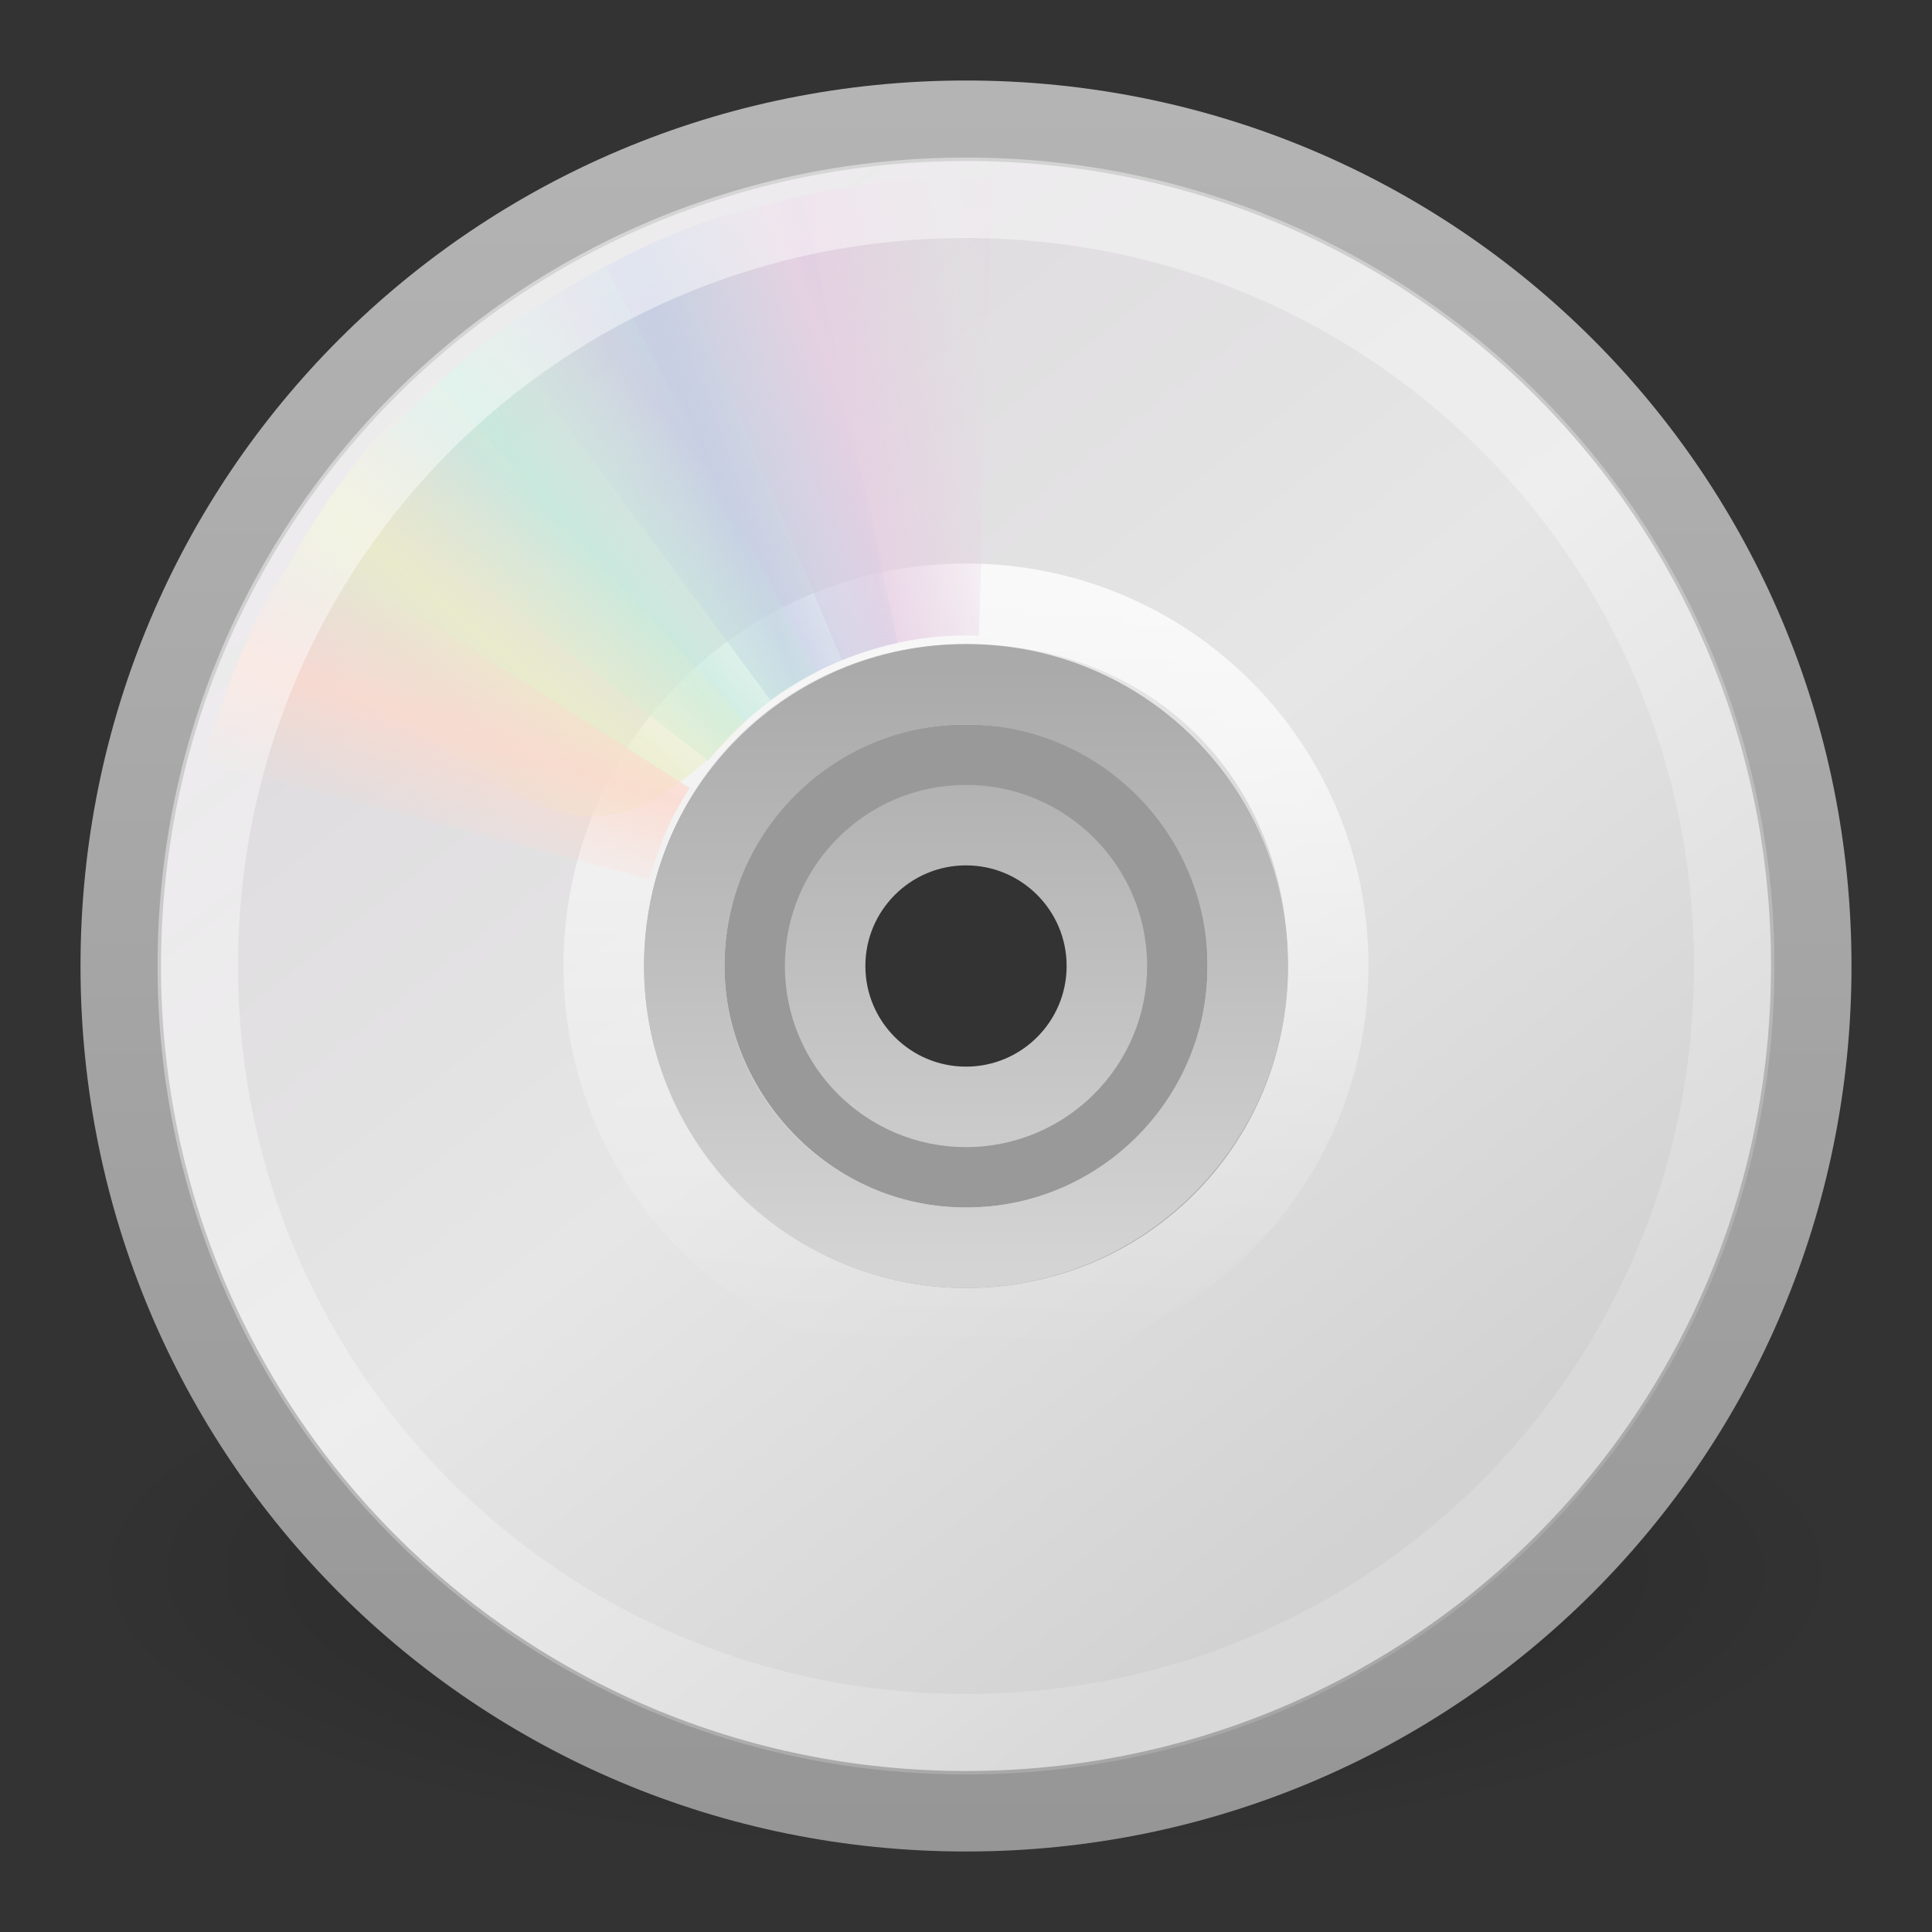 <?xml version="1.0" encoding="UTF-8"?>
<!-- Created with Inkscape (http://www.inkscape.org/) -->
<svg id="svg2890" width="24" height="24" version="1.0" xmlns="http://www.w3.org/2000/svg" xmlns:xlink="http://www.w3.org/1999/xlink">
 <rect width="100%" height="100%" fill="#333333" stroke="none"/>
 <defs id="defs2892">
  <radialGradient id="radialGradient2888" cx="23.335" cy="41.636" r="22.627" gradientTransform="matrix(.486 0 0 .155 .656 13.06)" gradientUnits="userSpaceOnUse">
   <stop id="stop23421" offset="0"/>
   <stop id="stop23423" style="stop-opacity:0" offset="1"/>
  </radialGradient>
  <linearGradient id="linearGradient2885" x1="-21.916" x2="-21.916" y1="3" y2="45.033" gradientTransform="matrix(.512 0 0 .512 25.453 -.293)" gradientUnits="userSpaceOnUse">
   <stop id="stop3774" style="stop-color:#b4b4b4" offset="0"/>
   <stop id="stop3776" style="stop-color:#969696" offset="1"/>
  </linearGradient>
  <linearGradient id="linearGradient2883" x1="12.274" x2="35.391" y1="32.416" y2="14.203" gradientTransform="matrix(0 .6 -.6 0 25.86 -2.4)" gradientUnits="userSpaceOnUse">
   <stop id="stop3265" style="stop-color:#dedbde" offset="0"/>
   <stop id="stop3267" style="stop-color:#e6e6e6" offset=".5"/>
   <stop id="stop3269" style="stop-color:#d2d2d2" offset="1"/>
  </linearGradient>
  <linearGradient id="linearGradient2879" x1="21.448" x2="21.448" y1="15.5" y2="32.509" gradientTransform="matrix(.438 0 0 .438 1.5 1.5)" gradientUnits="userSpaceOnUse">
   <stop id="stop3430" style="stop-color:#aaa" offset="0"/>
   <stop id="stop3432" style="stop-color:#d4d4d4" offset="1"/>
  </linearGradient>
  <linearGradient id="linearGradient2876" x1="18.776" x2="18.203" y1="4.038" y2="45.962" gradientTransform="matrix(.227 0 0 .227 6.466 6.317)" gradientUnits="userSpaceOnUse" xlink:href="#linearGradient6036"/>
  <linearGradient id="linearGradient2488" x1="10.609" x2="9.73" y1="17.886" y2="20.613" gradientUnits="userSpaceOnUse" spreadMethod="reflect" xlink:href="#linearGradient3519"/>
  <linearGradient id="linearGradient2486" x1="12.372" x2="14.609" y1="16.188" y2="13.462" gradientUnits="userSpaceOnUse" spreadMethod="reflect" xlink:href="#linearGradient3511"/>
  <linearGradient id="linearGradient2484" x1="14.085" x2="16.994" y1="13.046" y2="10.732" gradientUnits="userSpaceOnUse" spreadMethod="reflect" xlink:href="#linearGradient3503"/>
  <linearGradient id="linearGradient2482" x1="17.495" x2="21.047" y1="11.2" y2="9.796" gradientUnits="userSpaceOnUse" spreadMethod="reflect" xlink:href="#linearGradient3495"/>
  <linearGradient id="linearGradient2480" x1="20.58" x2="24.274" y1="10.775" y2="9.862" gradientUnits="userSpaceOnUse" spreadMethod="reflect" xlink:href="#linearGradient3487"/>
  <linearGradient id="linearGradient6036">
   <stop id="stop6038" style="stop-color:#fff" offset="0"/>
   <stop id="stop6040" style="stop-color:#fff;stop-opacity:0" offset="1"/>
  </linearGradient>
  <linearGradient id="linearGradient2867" x1="10.502" x2="48.799" y1="3.61" y2="54.698" gradientTransform="matrix(.482 0 0 .482 .265 -.05)" gradientUnits="userSpaceOnUse" xlink:href="#linearGradient6036"/>
  <linearGradient id="linearGradient3519">
   <stop id="stop3521" style="stop-color:#fcd9cd" offset="0"/>
   <stop id="stop3523" style="stop-color:#fcd9cd;stop-opacity:0" offset="1"/>
  </linearGradient>
  <linearGradient id="linearGradient3511">
   <stop id="stop3513" style="stop-color:#ebeec7" offset="0"/>
   <stop id="stop3515" style="stop-color:#ebeec7;stop-opacity:0" offset="1"/>
  </linearGradient>
  <linearGradient id="linearGradient3503">
   <stop id="stop3505" style="stop-color:#c4ebdd" offset="0"/>
   <stop id="stop3507" style="stop-color:#c4ebdd;stop-opacity:0" offset="1"/>
  </linearGradient>
  <linearGradient id="linearGradient3495">
   <stop id="stop3497" style="stop-color:#c1cbe4" offset="0"/>
   <stop id="stop3499" style="stop-color:#c1cbe4;stop-opacity:0" offset="1"/>
  </linearGradient>
  <linearGradient id="linearGradient3487">
   <stop id="stop3489" style="stop-color:#e6cde2" offset="0"/>
   <stop id="stop3491" style="stop-color:#e6cde2;stop-opacity:0" offset="1"/>
  </linearGradient>
 </defs>
 <g id="layer1">
  <path id="path23417" d="m23 19.5c5.66e-4 1.933-4.925 3.5-11 3.5s-11.001-1.567-11-3.5c-5.665e-4 -1.933 4.925-3.5 11-3.5s11.001 1.567 11 3.5z" style="fill-rule:evenodd;fill:url(#radialGradient2888);opacity:.3"/>
  <path id="path2781" d="m22.5 12c0-5.82-4.68-10.5-10.5-10.5-5.82 0-10.5 4.68-10.5 10.5-1.1e-6 5.82 4.68 10.5 10.5 10.5 5.82-1e-6 10.5-4.68 10.5-10.5zm-7 0c0 1.971-1.57 3.5-3.5 3.5-1.971 0-3.5-1.655-3.5-3.5 0-1.886 1.464-3.5 3.5-3.5 2.078 0 3.5 1.488 3.5 3.5z" style="fill:url(#linearGradient2883);stroke:url(#linearGradient2885)"/>
  <path id="path2474" d="m12 8.085c-2.161 0-3.915 1.754-3.915 3.915 0 2.161 1.754 3.915 3.915 3.915 2.161 0 3.915-1.754 3.915-3.915 0-2.161-1.754-3.915-3.915-3.915zm0 1.957c1.081 0 1.957 0.877 1.957 1.957s-0.877 1.957-1.957 1.957-1.957-0.877-1.957-1.957 0.877-1.957 1.957-1.957z" style="fill:#fff;opacity:.5"/>
  <path id="path3418" d="m12 8.5c-1.932 0-3.5 1.568-3.5 3.5s1.568 3.5 3.5 3.5 3.5-1.568 3.5-3.5-1.568-3.5-3.5-3.5zm0 1.75c0.966 0 1.75 0.784 1.75 1.75 0 0.966-0.784 1.75-1.75 1.75-0.966 0-1.75-0.784-1.75-1.75 0-0.966 0.784-1.75 1.75-1.75z" style="fill:none;stroke-linejoin:round;stroke:url(#linearGradient2879)"/>
  <path id="path3281" d="m12 7.5c-2.494 0-4.5 2.006-4.5 4.5 0 2.494 2.006 4.5 4.5 4.5 2.494 0 4.5-2.006 4.5-4.5 0-2.494-2.006-4.5-4.5-4.5z" style="fill:none;opacity:.8;stroke:url(#linearGradient2876)"/>
  <g id="g3527" transform="matrix(.489 0 0 .489 .255 .255)">
   <path id="path3296" transform="matrix(1 .028 -.028 1 .692 -.671)" d="m15.857 5.731 4.768 10.613c1.035-0.459 2.17-0.719 3.375-0.719 0.032 0 0.062-3.6e-4 0.094 0l0.014-11.62c-2.942-0.071-5.543 0.657-8.251 1.726z" style="fill:url(#linearGradient2480);opacity:.8"/>
   <path id="path3308" d="m12.121 7.906 6.931 9.36c0.913-0.67 1.966-1.167 3.143-1.425 0.031-0.007 0.06-0.014 0.092-0.02l-2.429-11.395c-2.889 0.561-5.319 1.856-7.736 3.48z" style="fill:url(#linearGradient2482);opacity:.8"/>
   <path id="path3310" d="m8.252 11.647 9.214 7.156c0.709-0.883 1.597-1.636 2.667-2.19 0.028-0.015 0.055-0.029 0.083-0.043l-5.35-10.319c-2.645 1.29-4.7 3.202-6.614 5.396z" style="fill:url(#linearGradient2484);opacity:.8"/>
   <path id="path3312" d="m5.633 16.074c7.175 2.242 7.85 7.032 12.777 1.754l-7.91-8.696c-2.221 1.931-3.587 4.327-4.867 6.942z" style="fill:url(#linearGradient2486);opacity:.8"/>
   <path id="path3314" d="m7.155 13.193c-1.183 1.752-1.908 3.636-2.525 5.644l11.339 2.975c0.216-0.763 0.518-1.515 0.969-2.219 0.017-0.027 0.045-0.067 0.062-0.094l-9.845-6.307z" style="fill:url(#linearGradient2488);opacity:.8"/>
  </g>
  <path id="path3272" d="m12 2.457c-5.289 0-9.543 4.253-9.543 9.543 0 5.289 4.253 9.543 9.543 9.543 5.289 0 9.543-4.253 9.543-9.543 0-5.289-4.253-9.543-9.543-9.543z" style="fill:none;opacity:.5;stroke:url(#linearGradient2867)"/>
  <g id="g3297" transform="matrix(-.489 0 0 -.489 23.745 23.74)">
   <path id="path3299" transform="matrix(1 .028 -.028 1 .692 -.671)" d="m15.857 5.731 4.768 10.613c1.035-0.459 2.17-0.719 3.375-0.719 0.032 0 0.062-3.6e-4 0.094 0l0.014-11.62c-2.942-0.071-5.543 0.657-8.251 1.726z" style="fill:url(#linearGradient2480);opacity:.8"/>
   <path id="path3301" d="m12.121 7.906 6.931 9.36c0.913-0.67 1.966-1.167 3.143-1.425 0.031-0.007 0.06-0.014 0.092-0.02l-2.429-11.395c-2.889 0.561-5.319 1.856-7.736 3.48z" style="fill:url(#linearGradient2482);opacity:.8"/>
   <path id="path3303" d="m8.252 11.647 9.214 7.156c0.709-0.883 1.597-1.636 2.667-2.19 0.028-0.015 0.055-0.029 0.083-0.043l-5.35-10.319c-2.645 1.29-4.7 3.202-6.614 5.396z" style="fill:url(#linearGradient2484);opacity:.8"/>
   <path id="path3305" d="m5.633 16.074c7.175 2.242 7.85 7.032 12.777 1.754l-7.91-8.696c-2.221 1.931-3.587 4.327-4.867 6.942z" style="fill:url(#linearGradient2486);opacity:.8"/>
   <path id="path3307" d="m7.155 13.193c-1.183 1.752-1.908 3.636-2.525 5.644l11.339 2.975c0.216-0.763 0.518-1.515 0.969-2.219 0.017-0.027 0.045-0.067 0.062-0.094l-9.845-6.307z" style="fill:url(#linearGradient2488);opacity:.8"/>
  </g>
 </g>
</svg>
